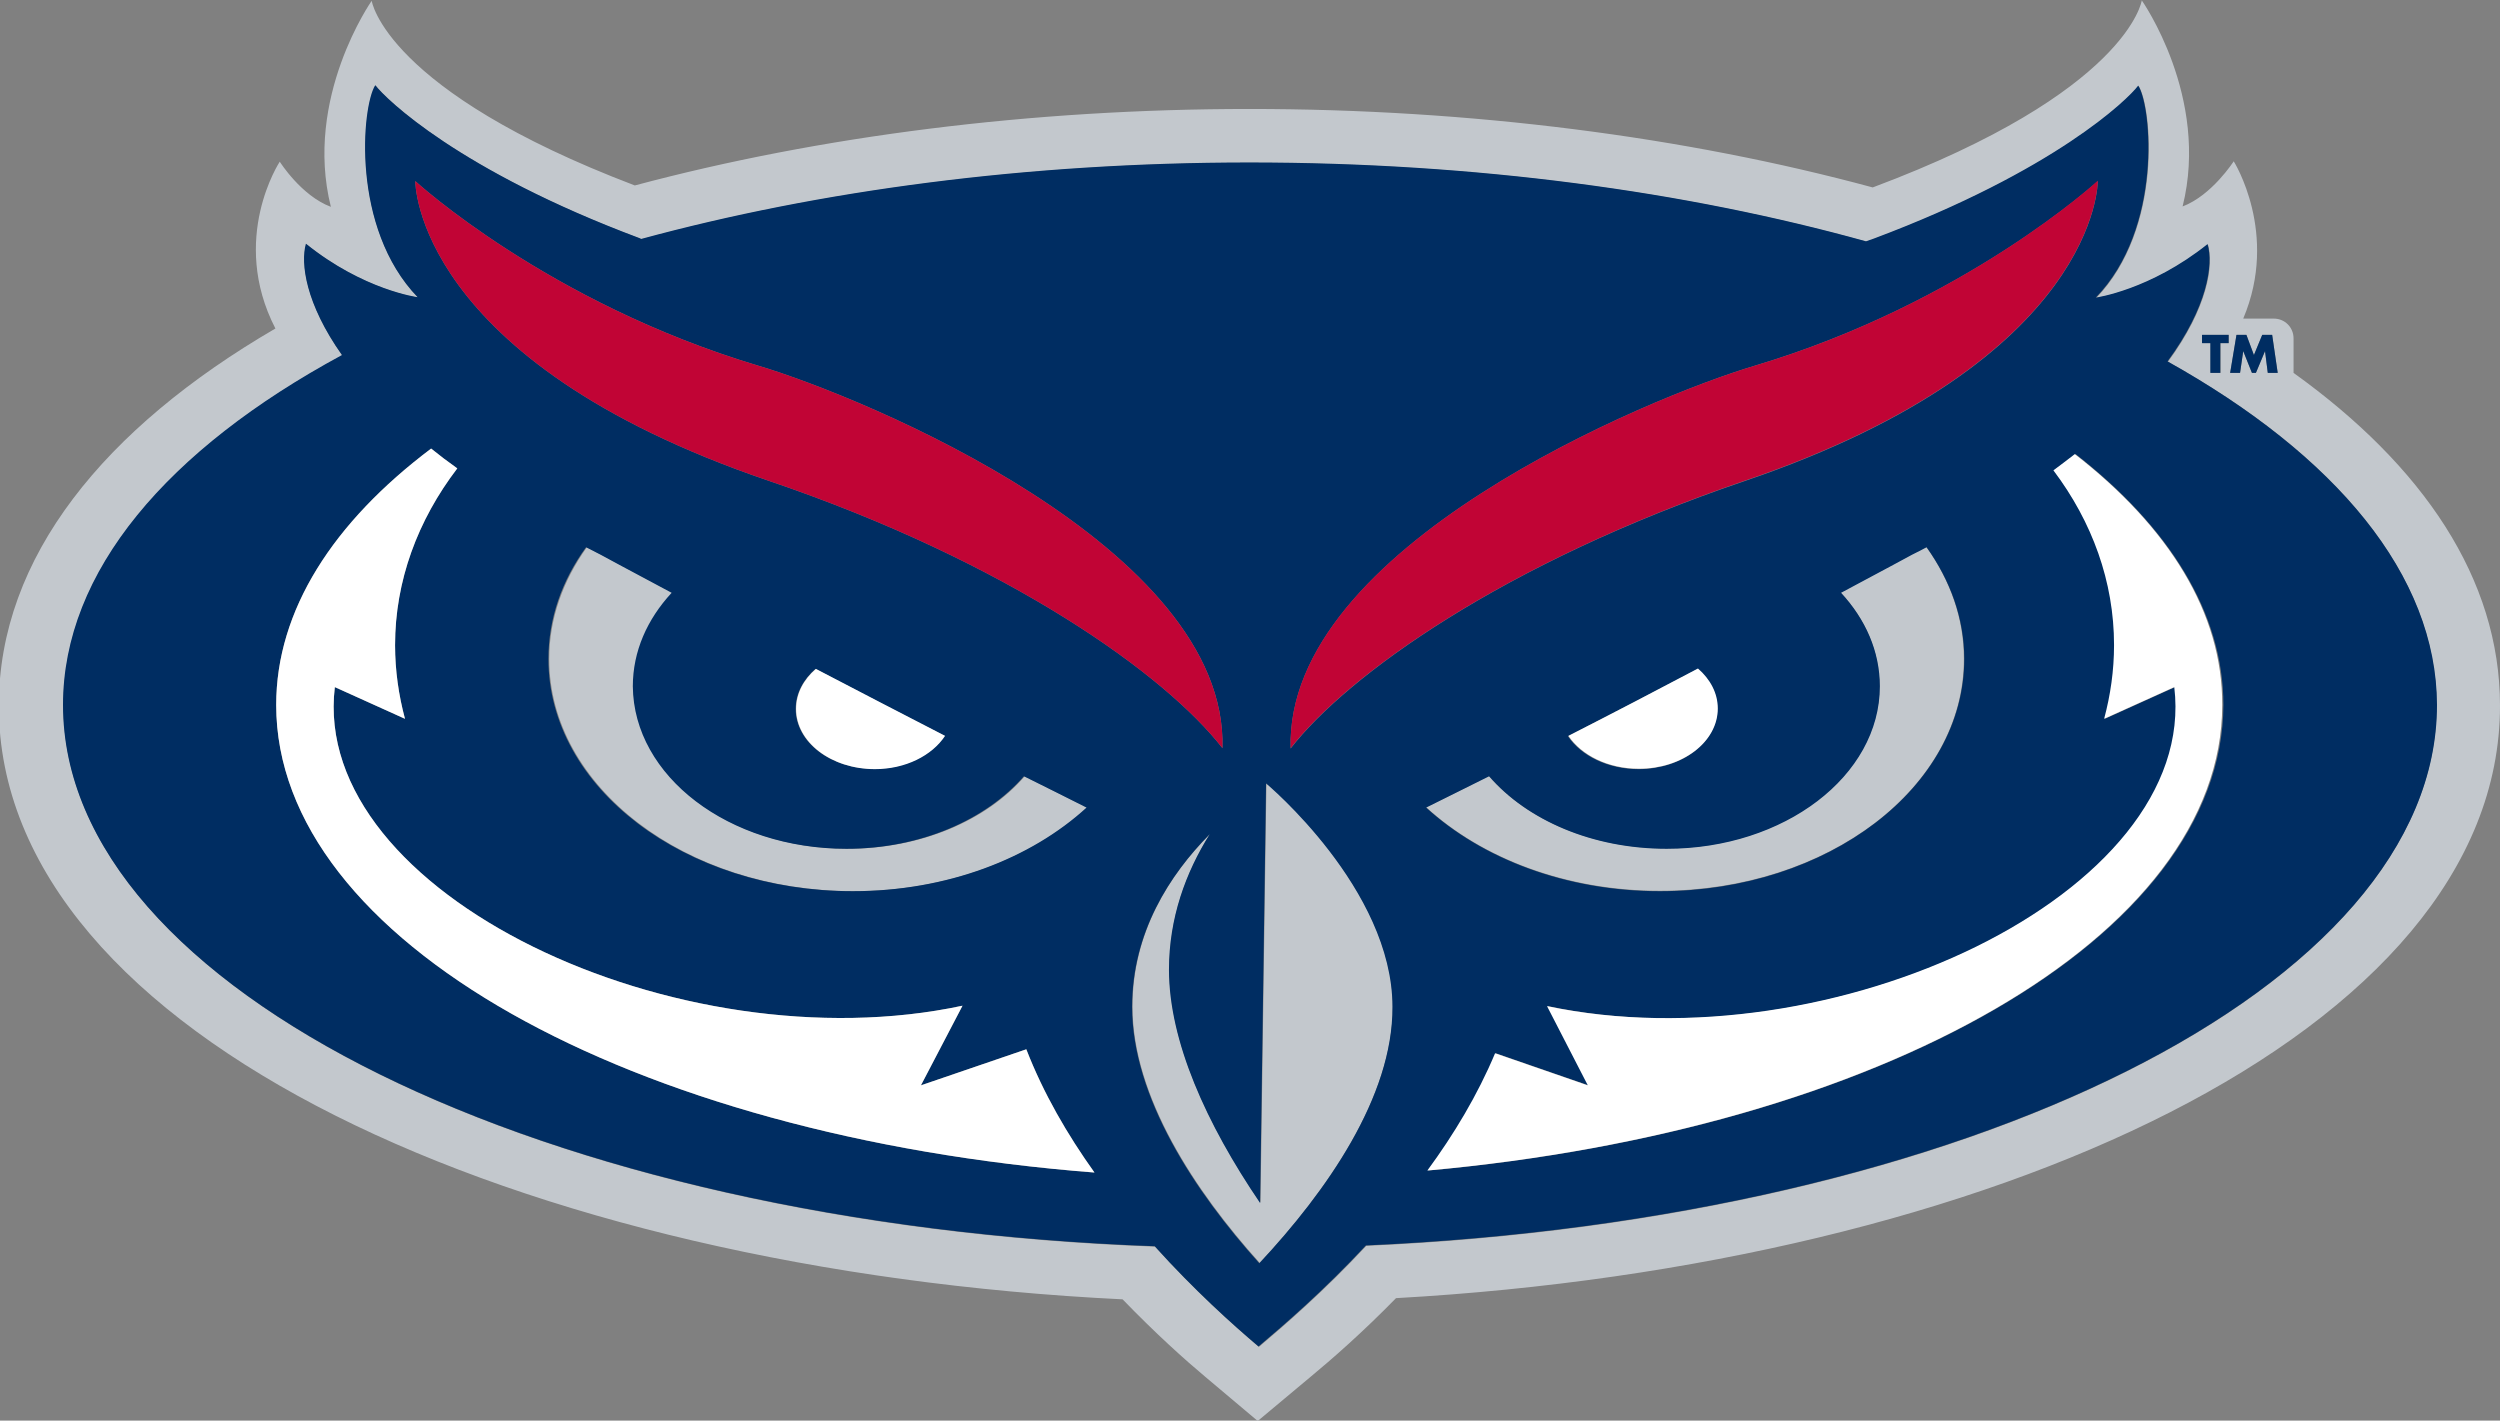 <?xml version="1.0" encoding="utf-8"?>
<!-- Generator: Adobe Illustrator 19.1.0, SVG Export Plug-In . SVG Version: 6.00 Build 0)  -->
<svg version="1.1" xmlns="http://www.w3.org/2000/svg" xmlns:xlink="http://www.w3.org/1999/xlink" x="0px" y="0px" width="630.9px"
	 height="358.5px" viewBox="0 0 630.9 358.5" enable-background="new 0 0 630.9 358.5" xml:space="preserve">
<rect x="0" y="0" width="630.9" height="358.5" fill="#808080" stroke="none"/>
<g id="FAU_GRAY_x2F_SILVER">
	<path fill="#C3C8CD" d="M418.9,224.8c-23.7,0-44.9-8.2-59-21.1c5.2-2.5,10.5-5.2,15.8-7.9c9.6,11.1,26.1,18.3,44.8,18.3
		c29.7,0,53.8-18.4,53.8-41c0-8.8-3.6-16.9-9.8-23.6c11.1-5.9,17.9-9.6,17.9-9.6c1.3-0.6,2.5-1.3,3.7-1.9c6,8.4,9.5,18,9.5,28.2
		C495.7,198.6,461.3,224.8,418.9,224.8z M319.6,197.6l-1.5,105.9c-13.7-20-23-40.8-23-58.9c0-13,4.2-24.4,10.3-34.2
		c-10.2,10.3-19.6,24.9-19.6,43.6c0,22.7,15.8,46.6,32.1,64.7c17-18.2,33.6-42,33.6-64.7C351.5,224.3,319.6,197.6,319.6,197.6z
		 M151.8,140c-1.3-0.6-2.5-1.3-3.7-1.9c-6,8.4-9.5,18-9.5,28.2c0,32.3,34.4,58.6,76.8,58.6c23.7,0,44.9-8.2,59-21.1
		c-5.2-2.6-10.5-5.2-15.8-7.9c-9.6,11.1-26.1,18.3-44.8,18.3c-29.7,0-53.8-18.4-53.8-41c0-8.8,3.6-16.9,9.8-23.6
		C158.6,143.7,151.8,140,151.8,140z M630.9,178.1c0,82.6-129.1,141.1-278.6,149.5c-8.5,8.7-16.3,15.5-21.5,19.8l-13.4,11.2
		l-13.3-11.2c-4.9-4.1-12.4-10.8-20.8-19.5C131.7,320.5-0.3,261.6-0.3,178.1c0-37.5,26.7-70.1,69.8-95.2
		c-11.7-22.7,1.1-42.1,1.1-42.1s5.4,8.6,12.9,11.4c-6.9-27.5,10.3-52,10.3-52s3.3,22.6,66.4,46.6C207,34.3,260.4,27.5,315.3,27.5
		c55.8,0,110,7,157.3,19.8c64.6-24.2,67.9-47.2,67.9-47.2s17.2,24.4,10.3,52c7.4-2.8,12.9-11.4,12.9-11.4s11.5,18.2,2.4,39.7h7.7
		c2.8,0,5,2.2,5,5v8.7C611.4,117.5,630.9,146,630.9,178.1z M562.8,94.1h2.5l0.8-5.5l2.2,5.5h1l2.3-5.5l0.7,5.5h2.5l-1.4-9.6h-2.5
		l-2.1,5.1l-1.9-5.1h-2.5L562.8,94.1z M555.8,84.5v2.1h2.1v7.5h2.5v-7.5h2.1v-2.1H555.8z M614.9,178.1c0-33-25.4-63.2-67.8-86.8
		c10.1-13.7,11.6-24.5,10.1-29.6c-14.5,11.6-28.2,13.5-28.2,13.5c16.9-17.5,14.1-48.2,10.7-53.5c-2.6,3.5-21.1,21.5-66.7,38.6
		l-2,0.7c-45.3-12.6-98.6-19.9-155.6-19.9c-56.1,0-108.6,7.1-153.5,19.3l-0.4-0.2c-45.7-17.1-64.1-35.2-66.7-38.6
		c-3.4,5.3-6.2,36,10.7,53.5c0,0-13.7-1.8-28.2-13.5c-1.4,4.9-0.1,15.1,9.1,28.1c-44,23.8-70.4,54.6-70.4,88.3
		c0,72,121.3,131,275.5,136.6c10,11.1,19.7,19.8,26.2,25.3c6.4-5.4,16.6-14.2,27.1-25.5C496.3,307.7,614.9,249.2,614.9,178.1z"/>
</g>
<g id="FAU_BLUE">
	<path fill="#002D62" d="M547,91.2c10.1-13.7,11.6-24.5,10.1-29.6c-14.5,11.6-28.2,13.5-28.2,13.5c16.9-17.5,14.1-48.2,10.7-53.5
		c-2.6,3.5-21.1,21.5-66.7,38.6l-2,0.7c-45.3-12.6-98.6-19.9-155.6-19.9c-56.1,0-108.6,7.1-153.5,19.3l-0.4-0.2
		c-45.7-17.1-64.1-35.2-66.7-38.6c-3.4,5.3-6.2,36,10.7,53.5c0,0-13.7-1.8-28.2-13.5c-1.4,4.9-0.1,15.1,9.1,28.1
		c-44,23.8-70.4,54.6-70.4,88.3c0,72,121.3,131,275.5,136.6c10,11.1,19.7,19.8,26.2,25.3c6.4-5.4,16.6-14.2,27.1-25.5
		c151.7-6.7,270.3-65.2,270.3-136.4C614.9,145.1,589.4,114.9,547,91.2z M442.8,92.3c53.2-15.9,86.6-46.6,86.6-46.6
		s0.5,45.2-89.1,75.7c-61,20.7-100.3,49.1-114.6,67.5C324.3,138.1,416.3,100.2,442.8,92.3z M433.4,178.9c0,8.4-8.9,15.2-19.9,15.2
		c-7.8,0-14.5-3.4-17.8-8.3c11.2-5.8,22.3-11.5,32.6-16.9C431.5,171.5,433.4,175,433.4,178.9z M104.8,45.7c0,0,33.4,30.7,86.6,46.6
		c26.5,7.9,118.5,45.8,117.1,96.5c-14.3-18.4-53.6-46.8-114.6-67.5C104.4,90.8,104.8,45.7,104.8,45.7z M213.6,214.2
		c18.7,0,35.2-7.3,44.8-18.3c5.4,2.7,10.7,5.3,15.8,7.9c-14.1,12.9-35.3,21.1-59,21.1c-42.4,0-76.8-26.2-76.8-58.6
		c0-10.2,3.4-19.8,9.5-28.2c1.2,0.6,2.5,1.3,3.7,1.9c0,0,6.8,3.7,17.9,9.6c-6.2,6.7-9.8,14.8-9.8,23.6
		C159.9,195.9,183.9,214.2,213.6,214.2z M200.8,178.9c0-3.9,1.9-7.4,5-10.1c10.3,5.4,21.4,11.2,32.6,16.9c-3.3,4.9-10,8.3-17.8,8.3
		C209.7,194.1,200.8,187.3,200.8,178.9z M69.7,177.9c0-23.9,14.4-46.1,39.1-64.7c2.1,1.7,4.2,3.3,6.6,5
		c-10,13.1-15.7,28.4-15.7,44.6c0,6.4,0.9,12.6,2.5,18.6l-17.7-8c-6.3,52.2,86.9,95.7,158.4,80.4l-10.5,20.1l26.6-9.1
		c4.3,11.1,10.4,21.6,17.2,31.1C159.1,286.8,69.7,237.4,69.7,177.9z M317.8,318.8c-16.3-18.1-32.1-42-32.1-64.7
		c0-18.7,9.4-33.3,19.6-43.6c-6.1,9.7-10.3,21.2-10.3,34.2c0,18,9.4,38.9,23,58.9l1.5-105.9c0,0,31.9,26.6,31.9,56.4
		C351.5,276.8,334.8,300.6,317.8,318.8z M375.8,195.9c9.6,11.1,26.1,18.3,44.8,18.3c29.7,0,53.8-18.4,53.8-41
		c0-8.8-3.6-16.9-9.8-23.6c11.1-5.9,17.9-9.6,17.9-9.6c1.3-0.6,2.5-1.3,3.7-1.9c6,8.4,9.5,18,9.5,28.2c0,32.3-34.4,58.6-76.8,58.6
		c-23.7,0-44.9-8.2-59-21.1C365.1,201.2,370.4,198.6,375.8,195.9z M360.4,295.4c6.7-9.1,12.7-19,17.1-29.6l23.4,8.1l-10.3-20
		c71.5,15.2,164.6-28.3,158.3-80.5l-17.7,8c1.7-6,2.5-12.2,2.5-18.6c0-16.1-5.6-31.1-15.3-44.1c1.9-1.4,3.7-2.7,5.4-4.1
		c23.6,18.4,37.3,40.1,37.3,63.3C560.9,236.4,474.5,285.1,360.4,295.4z M555.8,84.5h6.6v2.1h-2.1v7.5h-2.5v-7.5h-2.1V84.5z
		 M565.3,94.1h-2.5l1.6-9.6h2.5l1.9,5.1l2.1-5.1h2.5l1.4,9.6h-2.5l-0.7-5.5l-2.3,5.5h-1l-2.2-5.5L565.3,94.1z"/>
</g>
<g id="FAU_RED">
	<path fill="#C10435" d="M104.8,45.7c0,0,33.4,30.7,86.6,46.6c26.5,7.9,118.5,45.8,117.1,96.5c-14.3-18.4-53.6-46.8-114.6-67.5
		C104.4,90.8,104.8,45.7,104.8,45.7z M440.3,121.3c89.6-30.5,89.1-75.7,89.1-75.7S496,76.4,442.8,92.3
		c-26.5,7.9-118.5,45.8-117.1,96.5C340,170.4,379.3,142.1,440.3,121.3z"/>
</g>
<g id="WHITE">
	<path fill="#FFFFFF" d="M259,264.8c4.3,11.1,10.4,21.6,17.2,31.1c-117.1-9.1-206.5-58.5-206.5-118c0-23.9,14.4-46.1,39.1-64.7
		c2.1,1.7,4.2,3.3,6.6,5c-10,13.1-15.7,28.4-15.7,44.6c0,6.4,0.9,12.6,2.5,18.6l-17.7-8c-6.3,52.2,86.9,95.7,158.4,80.4l-10.5,20.1
		L259,264.8z M523.6,114.6c-1.7,1.3-3.5,2.7-5.4,4.1c9.8,13,15.3,28.1,15.3,44.1c0,6.4-0.9,12.6-2.5,18.6l17.7-8
		c6.3,52.2-86.8,95.6-158.3,80.5l10.3,20l-23.4-8.1c-4.4,10.5-10.4,20.5-17.1,29.6c114.1-10.3,200.6-59,200.6-117.5
		C560.9,154.7,547.3,133,523.6,114.6z M238.5,185.7c-11.2-5.8-22.3-11.5-32.6-16.9c-3.1,2.7-5,6.2-5,10.1c0,8.4,8.9,15.2,19.9,15.2
		C228.5,194.1,235.2,190.7,238.5,185.7z M395.8,185.7c3.3,4.9,10,8.3,17.8,8.3c11,0,19.9-6.8,19.9-15.2c0-3.9-1.9-7.4-5-10.1
		C418.1,174.2,407,180,395.8,185.7z"/>
</g>
</svg>
